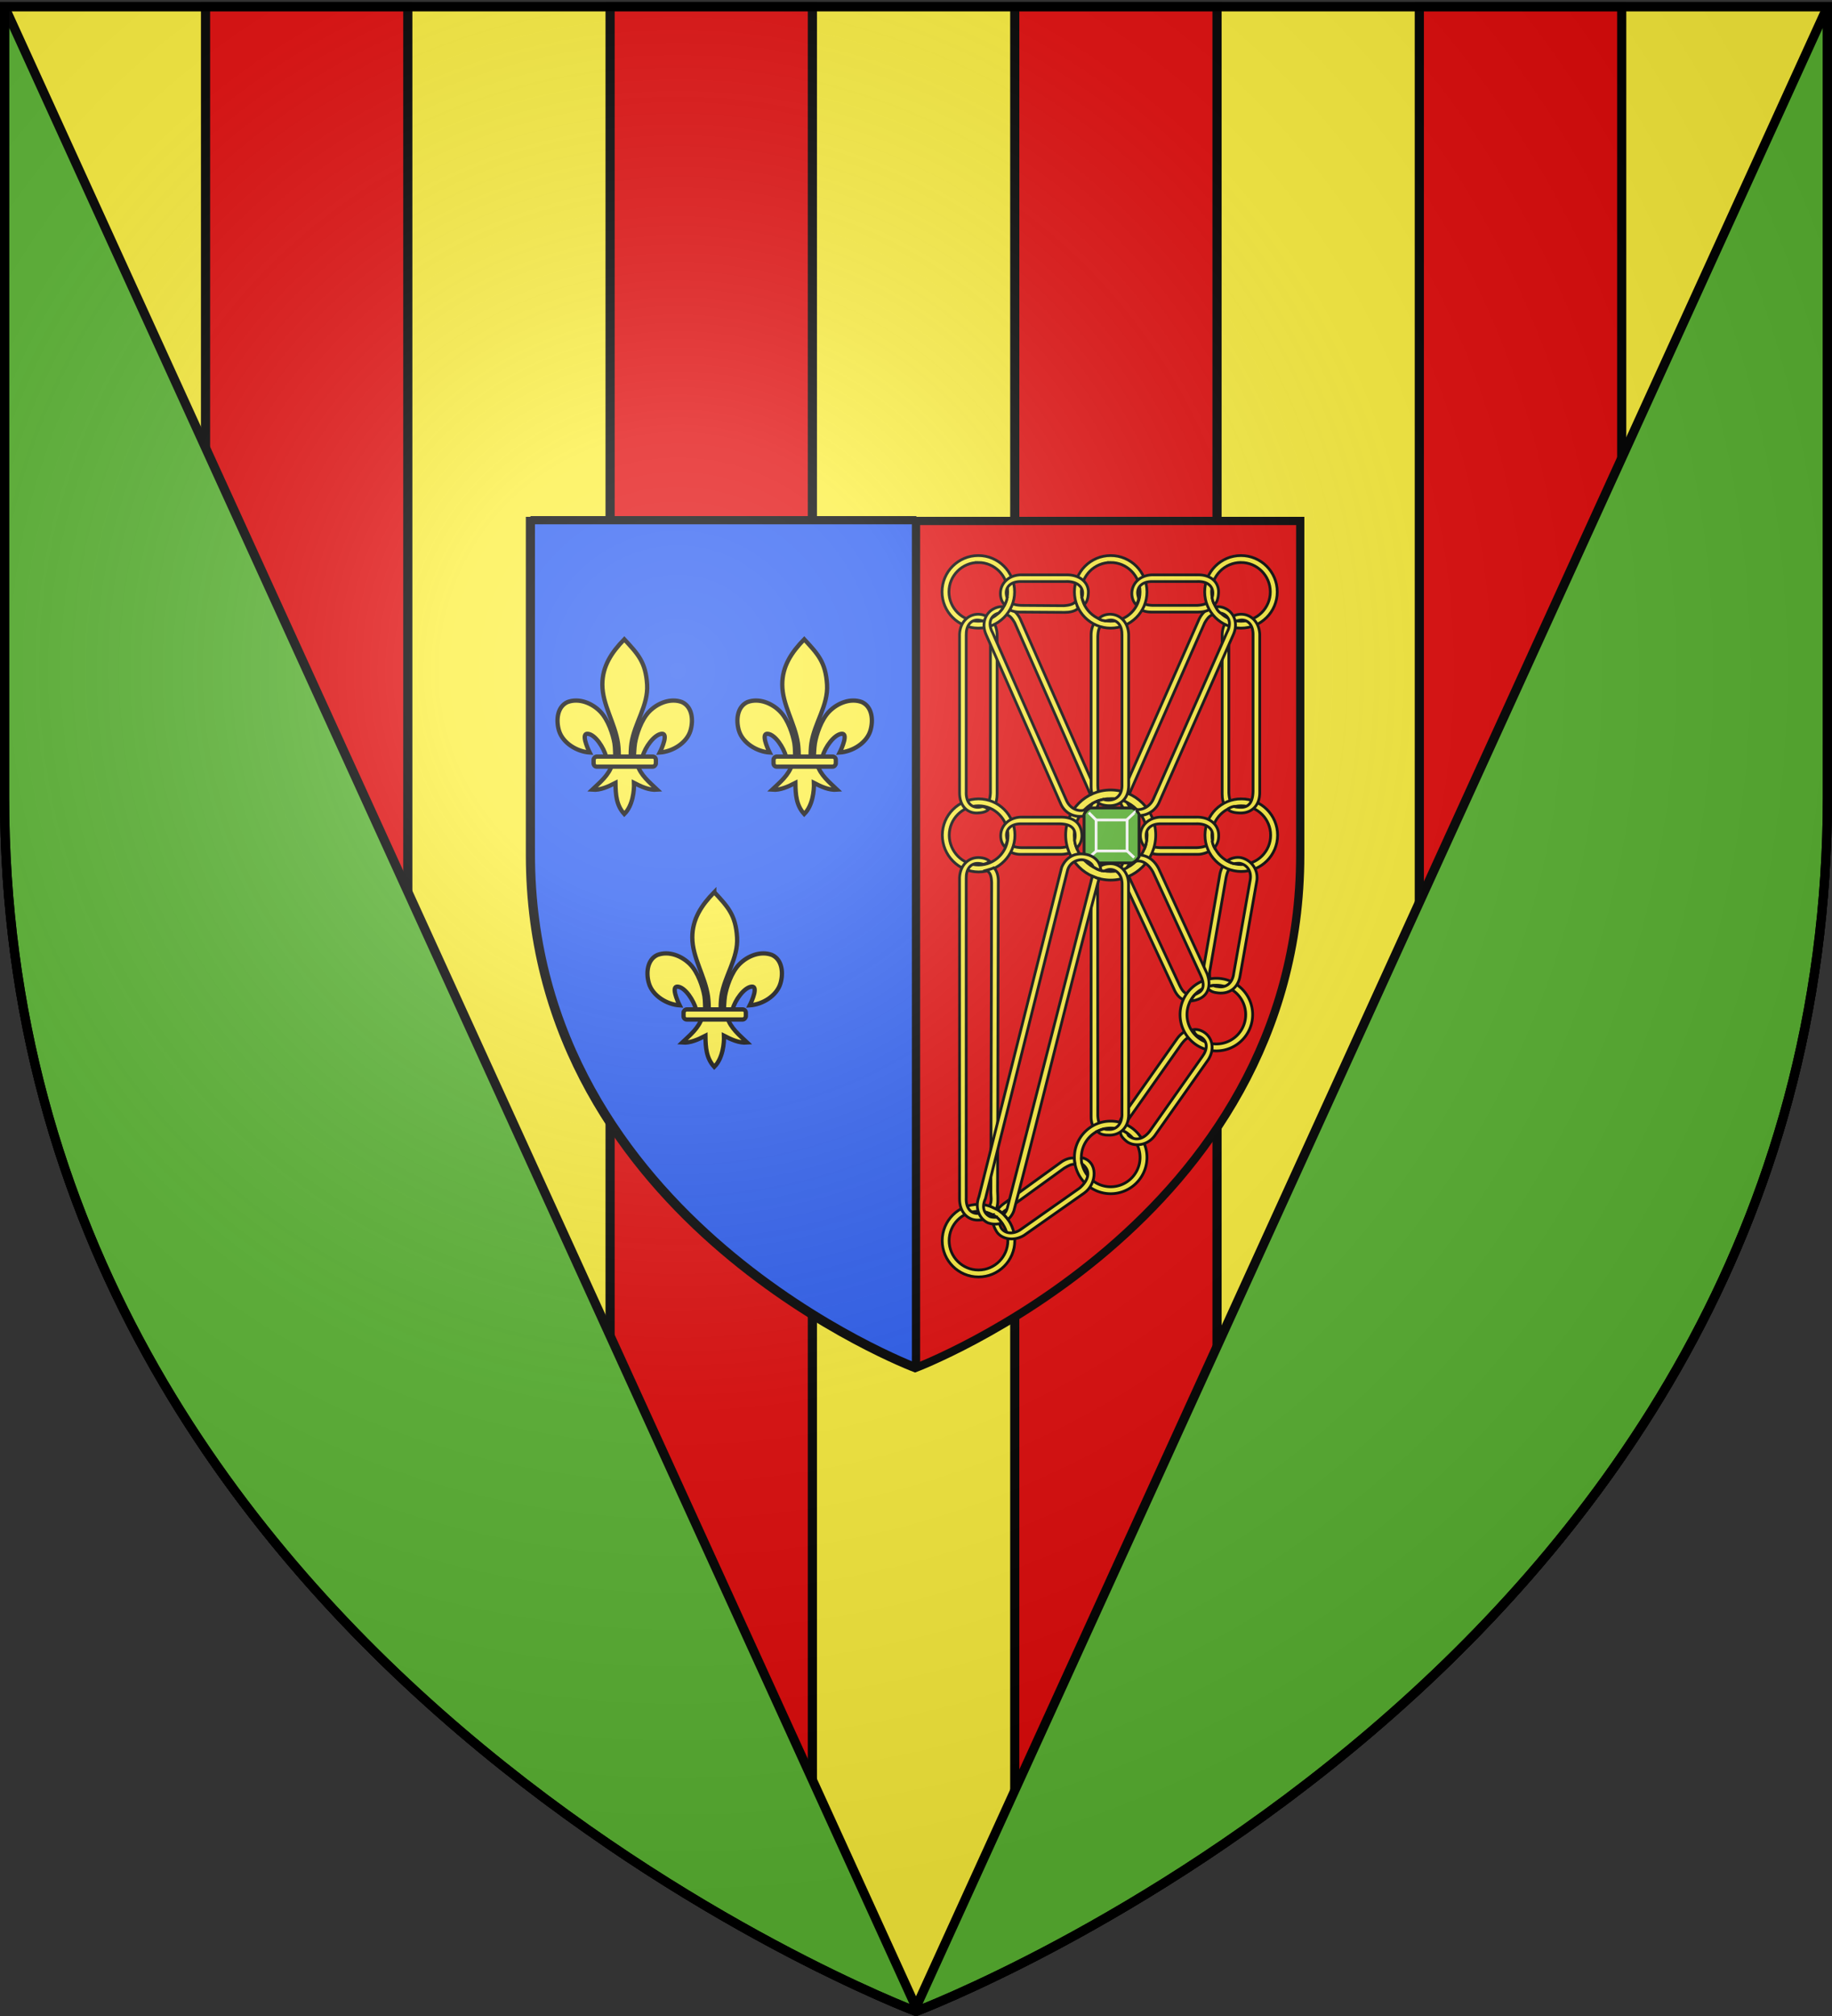<svg xmlns="http://www.w3.org/2000/svg" xmlns:xlink="http://www.w3.org/1999/xlink" width="600" height="660" version="1.0"><rect width="100%" height="100%" fill="#333333" stroke="none"/><desc>Flag of Canton of Valais (Wallis)</desc><defs><g id="c"><path id="b" d="M0 0v1h.5z" transform="rotate(18 3.157 -.5)"/><use xlink:href="#b" width="810" height="540" transform="scale(-1 1)"/></g><g id="d"><use xlink:href="#c" width="810" height="540" transform="rotate(72)"/><use xlink:href="#c" width="810" height="540" transform="rotate(144)"/></g><radialGradient xlink:href="#a" id="e" cx="221.445" cy="226.331" r="300" fx="221.445" fy="226.331" gradientTransform="matrix(1.353 0 0 1.349 -77.63 -85.747)" gradientUnits="userSpaceOnUse"/><linearGradient id="a"><stop offset="0" style="stop-color:white;stop-opacity:.314"/><stop offset=".19" style="stop-color:white;stop-opacity:.251"/><stop offset=".6" style="stop-color:#6b6b6b;stop-opacity:.125"/><stop offset="1" style="stop-color:black;stop-opacity:.125"/></linearGradient></defs><g style="display:inline"><path d="M300 658.5s298.5-112.32 298.5-397.772V2.176H1.5v258.552C1.5 546.18 300 658.5 300 658.5z" style="fill:#fcef3c;fill-opacity:1;fill-rule:evenodd;stroke:#000;stroke-width:3;stroke-linecap:butt;stroke-linejoin:miter;stroke-miterlimit:4;stroke-dasharray:none;stroke-opacity:1"/><path d="M67.313 2.188V474.5c19.942 29.384 42.805 54.881 66.25 76.781V2.188zm132.5 0v601.875c25.349 17.24 48.559 30.128 66.25 39.03V2.189zm132.53 0v641.687c17.511-8.741 40.77-21.542 66.25-38.75V2.188zm132.5 0V552.75c23.386-21.66 46.26-46.89 66.282-75.969V2.188z" style="fill:#e20909;fill-opacity:1;fill-rule:evenodd;stroke:#000;stroke-width:3;stroke-linecap:butt;stroke-linejoin:miter;stroke-miterlimit:4;stroke-dasharray:none;stroke-opacity:1;display:inline"/><path d="M300 658.5s298.5-112.32 298.5-397.772V2.176L300 657.156 1.5 2.176v258.552C1.5 546.18 300 658.5 300 658.5z" style="fill:#5ab532;fill-opacity:1;fill-rule:evenodd;stroke:#000;stroke-width:3;stroke-linecap:butt;stroke-linejoin:miter;stroke-miterlimit:4;stroke-dasharray:none;stroke-opacity:1"/></g><g style="display:inline"><path d="M299.702 447.898s126.139-47.464 126.139-168.088V170.552H173.564V279.81c0 120.624 126.138 168.088 126.138 168.088z" style="fill:#e20909;fill-opacity:1;fill-rule:evenodd;stroke:#000;stroke-width:2.7;stroke-linecap:butt;stroke-linejoin:miter;stroke-miterlimit:4;stroke-dasharray:none;stroke-opacity:1;display:inline"/><path d="M300 447.65V170.304H173.861v109.258C173.861 400.186 300 447.65 300 447.65z" style="fill:#2b5df2;fill-opacity:1;fill-rule:evenodd;stroke:#000;stroke-width:2.7;stroke-linecap:butt;stroke-linejoin:bevel;stroke-miterlimit:4;stroke-dasharray:none;stroke-opacity:1;display:inline"/><g style="stroke:#000;stroke-width:1.4;stroke-miterlimit:4;stroke-dasharray:none;stroke-opacity:1;display:inline"><g style="stroke:#000;stroke-width:6.79;stroke-miterlimit:4;stroke-dasharray:none;stroke-opacity:1"><g style="stroke:#000;stroke-width:6.79;stroke-miterlimit:4;stroke-dasharray:none;stroke-opacity:1;display:inline"><path d="M563.348 435.172" style="fill:#fff;fill-opacity:1;fill-rule:evenodd;stroke:#000;stroke-width:6.79;stroke-linecap:butt;stroke-linejoin:miter;stroke-miterlimit:4;stroke-dasharray:none;stroke-opacity:1;display:inline" transform="matrix(.206 0 0 .206 80.139 112.246)"/><g style="stroke:#000;stroke-width:9.326;stroke-miterlimit:4;stroke-dasharray:none;stroke-opacity:1;display:inline" transform="matrix(.15 0 0 .15 211.681 318.808)"><path d="M-48.097-730.047C-18.635-698.2-1.31-680.639 1.716-631.226c2.8 45.728-27.63 83.959-34.188 128.188-1.244 8.39-2.311 25.513-1.187 32.458.832 5.143 3.392 20.855 6.187 1.414.575-3.999.987-24.06 2.75-34.247 3.212-18.561 13.498-51.199 31.344-69.281 17.838-18.075 46.104-29.799 71.312-20.344 22.84 10.538 25 40.3 18.5 62.062-8.138 27.256-39.24 46.12-67.125 47.97 5.526-10.927 18.75-42.114 4.407-40.876-16.603 1.433-36.463 29.681-41.633 49.06-1.947 7.297-1.16 18.627-11.586 18.159 6.875 23.228 26.28 38.598 43.281 54.812-17.722 1.474-35.255-6.867-50.719-14.812.654 15.925-2.437 49.567-21.156 67.937-17.375-18.916-18.956-41.986-19.281-67.937-15.463 7.945-32.996 16.286-50.719 14.812 17.001-16.214 36.407-31.584 43.281-54.812-10.425.468-11.052-10.155-13-17.453-5.17-19.377-23.616-48.333-40.218-49.766-14.344-1.238-1.12 29.949 4.406 40.875-27.884-1.848-58.986-20.713-67.125-47.969-6.499-21.762-4.34-51.524 18.5-62.062 25.208-9.455 53.474 2.27 71.312 20.344 17.846 18.082 28.132 50.72 31.344 69.281 1.763 10.187 1.468 28.834 2.043 32.833 2.796 19.441 6.062 5.143 6.895 0 1.124-6.945.056-24.069-1.188-32.458-6.559-44.23-34.109-84.015-34.187-128.188-.07-39.886 19.983-70.234 47.937-98.82z" style="fill:#fcef3c;fill-opacity:1;fill-rule:evenodd;stroke:#000;stroke-width:9.326;stroke-linecap:butt;stroke-linejoin:miter;stroke-miterlimit:4;stroke-dasharray:none;stroke-opacity:1"/><rect width="136" height="22" x="-20.841" y="-474.154" rx="7.012" ry="7.012" style="fill:#fcef3c;fill-opacity:1;fill-rule:evenodd;stroke:#000;stroke-width:9.326;stroke-linejoin:round;stroke-miterlimit:4;stroke-dasharray:none;stroke-opacity:1" transform="scale(-1 1)"/></g></g></g><g style="stroke:#000;stroke-width:6.79;stroke-miterlimit:4;stroke-dasharray:none;stroke-opacity:1"><g style="stroke:#000;stroke-width:6.79;stroke-miterlimit:4;stroke-dasharray:none;stroke-opacity:1;display:inline"><path d="M563.348 435.172" style="fill:#fff;fill-opacity:1;fill-rule:evenodd;stroke:#000;stroke-width:6.79;stroke-linecap:butt;stroke-linejoin:miter;stroke-miterlimit:4;stroke-dasharray:none;stroke-opacity:1;display:inline" transform="matrix(.206 0 0 .206 139.064 112.246)"/><g style="stroke:#000;stroke-width:9.326;stroke-miterlimit:4;stroke-dasharray:none;stroke-opacity:1;display:inline" transform="matrix(.15 0 0 .15 270.607 318.808)"><path d="M-48.097-730.047C-18.635-698.2-1.31-680.639 1.716-631.226c2.8 45.728-27.63 83.959-34.188 128.188-1.244 8.39-2.311 25.513-1.187 32.458.832 5.143 3.392 20.855 6.187 1.414.575-3.999.987-24.06 2.75-34.247 3.212-18.561 13.498-51.199 31.344-69.281 17.838-18.075 46.104-29.799 71.312-20.344 22.84 10.538 25 40.3 18.5 62.062-8.138 27.256-39.24 46.12-67.125 47.97 5.526-10.927 18.75-42.114 4.407-40.876-16.603 1.433-36.463 29.681-41.633 49.06-1.947 7.297-1.16 18.627-11.586 18.159 6.875 23.228 26.28 38.598 43.281 54.812-17.722 1.474-35.255-6.867-50.719-14.812.654 15.925-2.437 49.567-21.156 67.937-17.375-18.916-18.956-41.986-19.281-67.937-15.463 7.945-32.996 16.286-50.719 14.812 17.001-16.214 36.407-31.584 43.281-54.812-10.425.468-11.052-10.155-13-17.453-5.17-19.377-23.616-48.333-40.218-49.766-14.344-1.238-1.12 29.949 4.406 40.875-27.884-1.848-58.986-20.713-67.125-47.969-6.499-21.762-4.34-51.524 18.5-62.062 25.208-9.455 53.474 2.27 71.312 20.344 17.846 18.082 28.132 50.72 31.344 69.281 1.763 10.187 1.468 28.834 2.043 32.833 2.796 19.441 6.062 5.143 6.895 0 1.124-6.945.056-24.069-1.188-32.458-6.559-44.23-34.109-84.015-34.187-128.188-.07-39.886 19.983-70.234 47.937-98.82z" style="fill:#fcef3c;fill-opacity:1;fill-rule:evenodd;stroke:#000;stroke-width:9.326;stroke-linecap:butt;stroke-linejoin:miter;stroke-miterlimit:4;stroke-dasharray:none;stroke-opacity:1"/><rect width="136" height="22" x="-20.841" y="-474.154" rx="7.012" ry="7.012" style="fill:#fcef3c;fill-opacity:1;fill-rule:evenodd;stroke:#000;stroke-width:9.326;stroke-linejoin:round;stroke-miterlimit:4;stroke-dasharray:none;stroke-opacity:1" transform="scale(-1 1)"/></g></g></g><g style="stroke:#000;stroke-width:6.79;stroke-miterlimit:4;stroke-dasharray:none;stroke-opacity:1"><g style="stroke:#000;stroke-width:6.79;stroke-miterlimit:4;stroke-dasharray:none;stroke-opacity:1;display:inline"><path d="M563.348 435.172" style="fill:#fff;fill-opacity:1;fill-rule:evenodd;stroke:#000;stroke-width:6.79;stroke-linecap:butt;stroke-linejoin:miter;stroke-miterlimit:4;stroke-dasharray:none;stroke-opacity:1;display:inline" transform="matrix(.206 0 0 .206 109.602 195.023)"/><g style="stroke:#000;stroke-width:9.326;stroke-miterlimit:4;stroke-dasharray:none;stroke-opacity:1;display:inline" transform="matrix(.15 0 0 .15 241.144 401.585)"><path d="M-48.097-730.047C-18.635-698.2-1.31-680.639 1.716-631.226c2.8 45.728-27.63 83.959-34.188 128.188-1.244 8.39-2.311 25.513-1.187 32.458.832 5.143 3.392 20.855 6.187 1.414.575-3.999.987-24.06 2.75-34.247 3.212-18.561 13.498-51.199 31.344-69.281 17.838-18.075 46.104-29.799 71.312-20.344 22.84 10.538 25 40.3 18.5 62.062-8.138 27.256-39.24 46.12-67.125 47.97 5.526-10.927 18.75-42.114 4.407-40.876-16.603 1.433-36.463 29.681-41.633 49.06-1.947 7.297-1.16 18.627-11.586 18.159 6.875 23.228 26.28 38.598 43.281 54.812-17.722 1.474-35.255-6.867-50.719-14.812.654 15.925-2.437 49.567-21.156 67.937-17.375-18.916-18.956-41.986-19.281-67.937-15.463 7.945-32.996 16.286-50.719 14.812 17.001-16.214 36.407-31.584 43.281-54.812-10.425.468-11.052-10.155-13-17.453-5.17-19.377-23.616-48.333-40.218-49.766-14.344-1.238-1.12 29.949 4.406 40.875-27.884-1.848-58.986-20.713-67.125-47.969-6.499-21.762-4.34-51.524 18.5-62.062 25.208-9.455 53.474 2.27 71.312 20.344 17.846 18.082 28.132 50.72 31.344 69.281 1.763 10.187 1.468 28.834 2.043 32.833 2.796 19.441 6.062 5.143 6.895 0 1.124-6.945.056-24.069-1.188-32.458-6.559-44.23-34.109-84.015-34.187-128.188-.07-39.886 19.983-70.234 47.937-98.82z" style="fill:#fcef3c;fill-opacity:1;fill-rule:evenodd;stroke:#000;stroke-width:9.326;stroke-linecap:butt;stroke-linejoin:miter;stroke-miterlimit:4;stroke-dasharray:none;stroke-opacity:1"/><rect width="136" height="22" x="-20.841" y="-474.154" rx="7.012" ry="7.012" style="fill:#fcef3c;fill-opacity:1;fill-rule:evenodd;stroke:#000;stroke-width:9.326;stroke-linejoin:round;stroke-miterlimit:4;stroke-dasharray:none;stroke-opacity:1" transform="scale(-1 1)"/></g></g></g></g><path d="m367.28 267.657 2.525-.423c-.696 1.084-.563 2.385.153 4.372l16.362 35.063c.939 1.935 1.715 2.85 3.173 2.978l-1.919 1.702c-1.385-.4-2.56-2.114-3.126-3.503l-16.63-35.684c-.589-1.315-1.088-3.279-.538-4.505zM358.828 354.13l2.485-.613c-1.069-.72-1.65-1.966-1.78-4.074l-.047-75.213c.095-2.15.49-3.296 1.779-3.992l-2.297-.802c-.692.636-1.653 2.115-1.62 4.456v75.889c-.02 1.44.488 3.442 1.48 4.349zM401.568 248.388l2.486-.612c-1.069-.72-1.463-1.966-1.594-4.075v-51.176c.095-2.15.444-3.297 1.732-3.993l-2.437-.802c-1.112.917-1.512 2.957-1.48 4.457v51.853c-.019 1.44.302 3.441 1.293 4.348zM367.361 246.803l2.489.599c-.618-1.13-.395-2.419.458-4.35l24.235-55.014c1.072-1.866 1.91-2.724 3.373-2.75l-1.795-1.832c-1.41.303-2.702 1.93-3.363 3.277l-24.546 55.614c-.68 1.27-1.314 3.195-.85 4.456zM359.526 245.31l-2.162.598c.198-1.084.068-.925-.785-2.857l-24.235-55.013c-1.072-1.866-1.91-2.724-3.373-2.75l1.795-1.832c1.41.303 2.702 1.93 3.363 3.277l24.546 55.614c.68 1.27.567 1.7.85 2.962z" style="fill:#fcef3c;fill-opacity:1;stroke:#000;stroke-width:.9;stroke-miterlimit:4;stroke-dasharray:none;stroke-opacity:1" transform="translate(0 15.873)"/><path d="m358.734 246.011 2.299-.612c-1.069-.72-1.416-1.64-1.5-4.075v-48.8c.094-2.149.444-3.296 1.732-3.992l-2.437-.802c-1.112.917-1.513 2.957-1.48 4.457v49.475c-.02 1.441.395 3.442 1.386 4.349zM394.832 306.65l2.551-.202c-.938-.883-1.39-2.177-1.178-4.278l5.344-30.75c.44-2.106.97-3.181 2.353-3.66l-2.275-1.185c-1.246.725-1.97 2.673-2.18 4.159l-5.453 31.416c-.252 1.42.006 3.446.838 4.5zM366.52 353.624l2.288.658c-.455-1.205-.15-2.17.964-3.965l17.246-24.487c1.32-1.7 2.269-2.433 3.722-2.256l-1.524-2.063c-1.438.104-2.944 1.537-3.785 2.779l-17.638 25.039c-.848 1.164-1.557 2.982-1.273 4.295zM325.269 248.388l-2.485-.612c1.068-.72 1.462-1.966 1.593-4.075v-51.176c-.094-2.15-.444-3.297-1.732-3.993l2.437-.802c1.112.917 1.512 2.957 1.48 4.457v51.853c.019 1.44-.301 3.441-1.293 4.348zM396.718 262.391l-.612-2.345c-.72 1.069-1.966 1.463-4.074 1.593h-12.07c-2.15-.094-3.296-.443-3.992-1.731l-.802 2.436c.917 1.113 2.956 1.513 4.456 1.48h12.746c1.44.02 3.488-.721 4.348-1.433zM352.001 262.391l-.612-2.345c-.72 1.069-1.966 1.463-4.074 1.593h-12.817c-2.15-.094-3.296-.443-3.992-1.731l-.802 2.203c.916 1.112 2.956 1.746 4.456 1.713h13.493c1.814-.074 2.928-.441 4.348-1.433zM396.718 183.215l-.612-2.485c-.72 1.069-1.966 1.463-4.074 1.593h-14.498c-2.15-.094-3.296-.443-3.992-1.731l-.802 2.436c.917 1.113 2.956 1.513 4.456 1.48h15.174c1.44.02 3.441-.3 4.348-1.293zM353.037 183.315l-.612-2.486c-.72 1.069-1.966 1.463-4.074 1.594l-13.853-.1c-2.15-.094-3.296-.443-3.992-1.731l-.802 2.436c.916 1.113 2.956 1.513 4.456 1.48l14.529.1c1.44.019 3.442-.302 4.348-1.293z" style="fill:#fcef3c;fill-opacity:1;stroke:#000;stroke-width:.9;stroke-miterlimit:4;stroke-dasharray:none;stroke-opacity:1" transform="translate(0 15.873)"/><path d="M320.408 166.004c-6.56 0-11.88 5.325-11.88 11.884s5.32 11.88 11.88 11.88 11.885-5.32 11.885-11.88-5.325-11.884-11.885-11.884zm0 2.27c5.306 0 9.614 4.308 9.614 9.614s-4.308 9.61-9.614 9.61-9.609-4.304-9.609-9.61 4.303-9.613 9.61-9.613zM406.425 166.004c-6.56 0-11.88 5.325-11.88 11.884s5.32 11.88 11.88 11.88 11.884-5.32 11.884-11.88-5.325-11.884-11.884-11.884zm0 2.27c5.305 0 9.613 4.308 9.613 9.614s-4.308 9.61-9.613 9.61c-5.306 0-9.61-4.304-9.61-9.61s4.304-9.613 9.61-9.613zM363.761 166.004c-6.56 0-11.88 5.325-11.88 11.884s5.32 11.88 11.88 11.88 11.885-5.32 11.885-11.88-5.325-11.884-11.885-11.884zm0 2.27c5.306 0 9.614 4.308 9.614 9.614s-4.308 9.61-9.614 9.61-9.609-4.304-9.609-9.61 4.303-9.613 9.61-9.613zM363.76 242.748c-8.143 0-14.748 6.61-14.748 14.754s6.605 14.749 14.749 14.749 14.754-6.605 14.754-14.749-6.61-14.754-14.754-14.754zm0 2.82c6.588 0 11.936 5.347 11.936 11.934s-5.348 11.93-11.935 11.93-11.93-5.343-11.93-11.93 5.343-11.935 11.93-11.935z" style="fill:#fcef3c;fill-opacity:1;stroke:#000;stroke-width:.9;stroke-miterlimit:4;stroke-dasharray:none;stroke-opacity:1" transform="translate(0 15.873)"/><g style="stroke-width:2.175;stroke-miterlimit:4;stroke-dasharray:none"><path d="M345.142 212.825c-15.852 0-28.708 12.868-28.708 28.72s12.856 29.067 28.708 29.067 28.72-13.216 28.72-29.068c0-15.851-12.868-28.72-28.72-28.72zm0 5.487c12.822 0 23.232 10.77 23.232 23.592s-10.41 23.22-23.232 23.22-23.22-10.758-23.22-23.58 10.398-23.232 23.22-23.232zM552.937 212.825c-15.852 0-28.708 12.868-28.708 28.72s12.856 28.708 28.708 28.708 28.72-12.857 28.72-28.709-12.868-28.72-28.72-28.72zm0 5.487c12.822 0 23.232 10.41 23.232 23.232s-10.41 23.22-23.232 23.22-23.22-10.398-23.22-23.22 10.398-23.232 23.22-23.232z" style="fill:#fcef3c;fill-opacity:1;stroke:#000;stroke-width:2.175;stroke-miterlimit:4;stroke-dasharray:none;stroke-opacity:1" transform="matrix(.414 0 0 .414 177.614 173.422)"/></g><path d="M398.363 304.41c-6.56 0-11.88 5.324-11.88 11.884s5.32 11.88 11.88 11.88 11.884-5.32 11.884-11.88-5.325-11.884-11.884-11.884zm0 2.27c5.305 0 9.613 4.308 9.613 9.614s-4.308 9.609-9.613 9.609c-5.306 0-9.61-4.303-9.61-9.609s4.304-9.614 9.61-9.614zM363.761 351.161c-6.56 0-11.88 5.325-11.88 11.885s5.32 11.88 11.88 11.88 11.885-5.32 11.885-11.88-5.325-11.885-11.885-11.885zm0 2.271c5.306 0 9.614 4.308 9.614 9.614 0 5.305-4.308 9.609-9.614 9.609s-9.609-4.304-9.609-9.61 4.303-9.613 9.61-9.613zM355.16 181.96a40 40 0 0 1-.826-2.149c.182-.634.26-1.131.239-1.67-.089-2.32-2.387-3.787-5.577-3.63h-14.498c-2.952-.073-4.9 1.324-4.955 3.63-.01.468.15 1.199.303 1.774a7.7 7.7 0 0 1-.786 2.219c-1.132-1.072-1.462-2.663-1.404-3.993.13-2.966 2.513-5.605 6.504-5.82h15.174c4.265-.047 7.243 2.463 7.11 5.82-.047 1.15-.214 2.886-1.283 3.819zM397.753 182.053c-.275-.546-.504-.778-.78-2.242.182-.634.26-1.131.24-1.67-.09-2.32-1.99-3.787-5.181-3.63h-14.498c-2.952-.073-4.9 1.324-4.954 3.63-.011.468.15 1.199.302 1.774.04.93-.44 1.514-.74 2.219-1.132-1.072-1.508-2.663-1.45-3.993.13-2.966 2.513-5.605 6.504-5.82h15.174c4.265-.047 6.847 2.463 6.713 5.82-.046 1.15-.26 2.98-1.33 3.912zM352.616 261.743c-.367-.888-.517-1.278-.687-2.523a5.5 5.5 0 0 0 .193-1.764c-.089-2.32-1.664-3.6-5.18-3.628h-12.35c-2.952-.074-4.9 1.323-4.955 3.629-.011.468.103 1.152.256 1.727-.24 1.049-.418 1.571-.74 2.22-1.132-1.073-1.462-2.617-1.404-3.947.13-2.966 2.513-5.605 6.505-5.82h13.025c4.265-.047 6.847 1.856 7.04 5.82.056 1.15-.26 2.98-1.703 4.286zM397.753 261.65c-.413-.702-.564-1.279-.733-2.01.229-.4.166-1.41.145-2.183-.061-2.321-2.363-3.788-5.554-3.63h-11.275c-2.952-.073-4.9 1.324-4.955 3.63-.01.468.01 1.199.163 1.774-.158.797-.224 1.546-.506 2.219-1.133-1.072-1.603-2.663-1.545-3.993.13-2.966 2.514-5.605 6.505-5.82h11.951c4.266-.047 7.114 2.46 7.18 5.82.03 1.451-.212 2.754-1.376 4.192zM402.146 248.96c.638-.31 1.007-.679 2.102-.827.401.182.758.26 2.138.286 2.321.045 3.927-1.29 4.002-5.274v-51.083c.074-2.952-1.323-4.9-3.629-4.955-.468-.011-1.199.15-1.774.303-1.329-.147-.917-.325-2.219-.74 1.072-1.132 2.663-1.509 3.993-1.45 2.966.129 5.605 2.512 5.82 6.503v51.76c.047 4.545-2.834 6.805-6.193 6.806-2.037 0-3.867-.447-4.24-1.33z" style="fill:#fcef3c;fill-opacity:1;stroke:#000;stroke-width:.9;stroke-miterlimit:4;stroke-dasharray:none;stroke-opacity:1" transform="translate(0 15.873)"/><path d="M395.326 307.251c.662-.337 1.065-.337 2.155-.469.597.282.772.287 1.908.407 2.264.238 4.322-1.287 4.681-4.461l5.377-30.485c.55-2.901-1.075-5.05-3.341-5.476-.461-.086-1.441.048-2.034.106-1.427-.453-.9-.328-2.117-.948 1.24-.944 3.152-1.293 4.456-1.02 2.906.606 5.685 3.384 5.253 7.358l-5.486 31.152c-.642 4.217-3.587 6.154-7.157 5.785-1.195-.124-2.815-.347-3.695-1.949zM367.001 354.048c.894.356 1.725.628 2.325 1.302.225.376-.115.306.617.835 1.883 1.359 4.428 1.08 6.564-1.66l17.246-24.488c1.768-2.366 1.755-4.763-.094-6.14-.376-.281-1.065-.572-1.623-.78-.999-.889-.56-.795-1.382-1.887 1.53-.304 3.045.31 4.096 1.126 2.345 1.821 3.119 5.292.986 8.672l-17.637 25.04c-2.85 3.646-7.347 3.27-9.237 1.642-1.736-1.494-1.998-2.204-1.86-3.662zM366.848 245.928c1.028.416 1.246.206 2.288.954.527.734.372 1.078 1.794 1.868 2.03 1.127 5.446-.027 6.772-2.933l24.095-54.546c1.422-2.588 1.077-4.96-.945-6.069-.289-.158-.731-.3-1.17-.415-.945-.66-1.171-1.318-1.523-1.977 1.275-.222 2.575.15 3.56.716 2.575 1.478 3.822 4.808 2.18 8.452l-24.407 55.146c-1.919 3.81-6.478 4.906-9.421 3.287-2.308-1.27-3.12-2.964-3.223-4.483z" style="fill:#fcef3c;fill-opacity:1;stroke:#000;stroke-width:.9;stroke-miterlimit:4;stroke-dasharray:none;stroke-opacity:1" transform="translate(0 15.873)"/><path d="M367.034 269.067c1.088-.49.81-.129 2.02-.84.214-.512.626-1.108 1.906-1.77 2.061-1.067 4.686-.375 6.646 3.13l15.647 33.9c1.239 2.68 1.125 4.825-.97 5.79-.124.057-.77.44-.935.488-.512.57-.892 1.112-1.403 2.034.974.044 2.3-.408 3.087-.79 2.671-1.295 3.705-4.332 2.32-8.08l-15.915-34.522c-2.163-4.214-6.247-5.232-9.22-3.666-2.718 1.432-3.032 3.068-3.183 4.326zM323.897 249.006c-.935-.226-.904-.657-2.149-.826-.634.182-1.13.26-1.67.239-2.32-.089-3.787-1.99-3.629-5.18v-51.177c-.074-2.952 1.323-4.9 3.629-4.955.469-.011 1.199.15 1.774.303 1.33-.147.918-.325 2.22-.74-1.073-1.132-2.664-1.509-3.994-1.45-2.966.129-5.605 2.512-5.82 6.503v51.853c-.047 4.266 2.463 6.847 5.82 6.713 1.15-.046 2.886-.213 3.82-1.283z" style="fill:#fcef3c;fill-opacity:1;stroke:#000;stroke-width:.9;stroke-miterlimit:4;stroke-dasharray:none;stroke-opacity:1" transform="translate(0 15.873)"/><path d="M359.98 246.162c-.748.322-1.2.439-2.195 1-.247.547-.746 1.311-1.935 1.914-2.07 1.051-5.199.114-6.525-2.792L325.09 191.27c-1.423-2.588-.984-4.96 1.039-6.069.26-.142.607-.272.974-.38.585-.644 1.229-1.259 1.578-2.021-1.237-.203-2.448.167-3.42.725-2.575 1.478-3.915 4.808-2.272 8.452l24.546 55.613c1.919 3.81 6.134 4.574 9.175 3.147 2.308-1.084 3.26-3.244 3.27-4.576zM359.406 354.514c.981-.46 1.465-.61 2.148-.826.728.275 1.505.212 2.045.192 2.32-.089 4.02-2.13 3.862-5.32l.047-74.793c.073-2.952-1.604-4.974-3.91-5.002-.982-.01-1.479.383-2.054.537-.693-.109-1.029-.123-2.079-.6.699-1.132 1.73-1.742 4.134-1.824 2.967-.102 5.978 2.513 6.006 6.55l.047 75.47c.047 4.265-2.695 6.76-6.053 6.852-1.758.048-3.26-.166-4.193-1.236z" style="fill:#fcef3c;fill-opacity:1;stroke:#000;stroke-width:.9;stroke-miterlimit:4;stroke-dasharray:none;stroke-opacity:1" transform="translate(0 15.873)"/><path d="M359.219 246.536c.981-.414.904-.377 2.149-.733.547.196 1.152.357 2.277.238 2.31-.242 3.974-1.99 3.816-5.18v-48.8c.074-2.951-1.324-4.9-3.629-4.954-.469-.011-1.2.15-1.774.303-.717-.153-1.387-.124-2.22-.74 1.073-1.132 2.664-1.509 3.994-1.45 2.966.129 5.604 2.512 5.82 6.503V241.2c.047 4.265-2.649 6.612-6.007 6.713-1.57.047-3.493-.307-4.426-1.376z" style="fill:#fcef3c;fill-opacity:1;stroke:#000;stroke-width:.9;stroke-miterlimit:4;stroke-dasharray:none;stroke-opacity:1" transform="translate(0 15.873)"/><g style="stroke-width:3.621;stroke-miterlimit:4;stroke-dasharray:none"><path d="M650.426 310.851H705c5.855 2.134 7.553 5.1 9.255 8.064V375c-1.96 2.94-3.967 5.87-9.255 7.979h-54.574c-4.49-2.086-6.277-5.071-8.298-7.979v-56.085c1.603-2.979 3.357-5.92 8.298-8.064z" style="fill:#5ab532;fill-opacity:1;stroke:#000;stroke-width:3.621;stroke-miterlimit:4;stroke-dasharray:none;stroke-opacity:.991" transform="matrix(.249 0 0 .249 195.188 187.14)"/><path d="m697.979 326.49 9.893-9.256v.32" style="fill:none;fill-rule:evenodd;stroke:#fff;stroke-width:3.621;stroke-linecap:butt;stroke-linejoin:miter;stroke-miterlimit:4;stroke-dasharray:none;stroke-opacity:1" transform="matrix(.249 0 0 .249 195.188 187.14)"/><path d="M657.814 326.537h40.755v40.755h-40.755z" style="fill:#5ab532;fill-opacity:1;stroke:#fff;stroke-width:3.621;stroke-miterlimit:4;stroke-dasharray:none;stroke-opacity:1" transform="matrix(.249 0 0 .249 195.188 187.14)"/><path d="m658.085 326.809-9.894-9.894M698.298 367.021l9.574 8.936M658.085 367.34l-10.213 8.937" style="fill:none;fill-rule:evenodd;stroke:#fff;stroke-width:3.621;stroke-linecap:butt;stroke-linejoin:miter;stroke-miterlimit:4;stroke-dasharray:none;stroke-opacity:1" transform="matrix(.249 0 0 .249 195.188 187.14)"/></g><path d="M320.465 378.41c-6.56 0-11.88 5.324-11.88 11.884s5.32 11.88 11.88 11.88 11.885-5.32 11.885-11.88-5.325-11.884-11.885-11.884zm0 2.27c5.306 0 9.614 4.308 9.614 9.614s-4.308 9.609-9.614 9.609-9.609-4.303-9.609-9.609 4.303-9.614 9.61-9.614z" style="fill:#fcef3c;fill-opacity:1;stroke:#000;stroke-width:.9;stroke-miterlimit:4;stroke-dasharray:none;stroke-opacity:1" transform="translate(0 15.873)"/><path d="M325.49 382.003c.729.383 1.373 1.029 1.74 1.446-.164.903.157 1.66.69 2.754 1.295 1.908 4.144 2.105 6.513.343l19.197-13.495c2.723-2.389 3.97-5.486.73-7.922-.293-1.073-.139-1.38-.207-2.034 5.658 1.127 5.14 8.568 1.016 11.552l-19.749 13.885c-3.386 2.124-7.53 1.245-9.043-1.241-1.168-1.939-1.567-3.588-.887-5.288zm2.79-.753-1.55-1.167c.522-.659 1.185-1.285 1.976-1.873l18.847-13.633c1.166-.846 2.986-1.551 4.298-1.264.071.695-.081.794.238 1.987-1.303-.062-1.778.24-3.553 1.257l-18.294 13.244c-.899.498-1.469.795-1.963 1.449z" style="fill:#fcef3c;fill-opacity:1;stroke:#000;stroke-width:.9;stroke-linejoin:bevel;stroke-miterlimit:4;stroke-dasharray:none;stroke-opacity:1" transform="translate(0 15.873)"/><g style="stroke-width:3.621;stroke-miterlimit:4;stroke-dasharray:none;display:inline"><path d="M650.426 310.851H705c5.855 2.134 7.553 5.1 9.255 8.064V375c-1.96 2.94-3.967 5.87-9.255 7.979h-54.574c-4.49-2.086-6.277-5.071-8.298-7.979v-56.085c1.603-2.979 3.357-5.92 8.298-8.064z" style="fill:#5ab532;fill-opacity:1;stroke:#000;stroke-width:3.621;stroke-miterlimit:4;stroke-dasharray:none;stroke-opacity:.991" transform="matrix(.249 0 0 .249 195.188 187.14)"/><path d="m697.979 326.49 9.893-9.256v.32" style="fill:none;fill-rule:evenodd;stroke:#fff;stroke-width:3.621;stroke-linecap:butt;stroke-linejoin:miter;stroke-miterlimit:4;stroke-dasharray:none;stroke-opacity:1" transform="matrix(.249 0 0 .249 195.188 187.14)"/><path d="M657.814 326.537h40.755v40.755h-40.755z" style="fill:#5ab532;fill-opacity:1;stroke:#fff;stroke-width:3.621;stroke-miterlimit:4;stroke-dasharray:none;stroke-opacity:1" transform="matrix(.249 0 0 .249 195.188 187.14)"/><path d="m658.085 326.809-9.894-9.894M698.298 367.021l9.574 8.936M658.085 367.34l-10.213 8.937" style="fill:none;fill-rule:evenodd;stroke:#fff;stroke-width:3.621;stroke-linecap:butt;stroke-linejoin:miter;stroke-miterlimit:4;stroke-dasharray:none;stroke-opacity:1" transform="matrix(.249 0 0 .249 195.188 187.14)"/></g><path d="m326.251 379.959-2.237-1.059c1.024-1.317.423-3.243.506-4.912l.254-100.951c-.095-2.15-.444-3.297-1.732-3.993.834-.245 1.724-.435 2.437-.802 1.112.917 1.512 2.956 1.48 4.457l-.253 101.339c.09 2.074.276 4.68-.455 5.92zm-1.272 1.809c-.637-.276-1.438-.552-2.199-.827-.634.182-1.37.48-2.702.46-2.322-.037-3.787-1.99-3.629-5.18V271.73c-.074-2.952 1.323-4.9 3.629-4.955.469-.01 1.397.1 1.973.303 1.435-.345 1.027-.423 2.219-.839-1.072-1.132-2.862-1.41-4.192-1.351-2.966.13-5.605 2.513-5.82 6.504v105.166c-.047 4.266 2.56 7.005 5.92 7.01 2.29.004 3.868-.731 4.8-1.8z" style="fill:#fcef3c;fill-opacity:1;stroke:#000;stroke-width:.9;stroke-miterlimit:4;stroke-dasharray:none;stroke-opacity:1;display:inline" transform="translate(0 15.873)"/><path d="M330.123 383.33c-.494-.667-.977-1.176-1.443-1.686.637-.53 1.007-1.198 1.251-2.12l27.844-108.56c.786.28 1.72.805 2.165.83-9.763 36.085-18.364 72.513-27.873 108.676a6.45 6.45 0 0 1-1.944 2.86zm-3.73-.714c.79.568 1.252 1.246 1.718 1.88-1.434.534-2.986.526-4.611-.053-2.672-1.295-4.297-4.679-2.912-8.428l27.12-107.935c1.315-3.11 4.055-4.797 7.41-4.333 2.79.352 5.171 1.996 5.416 5.324-1.515-.43-1.768-.743-2.549-1.192-.27-1.032-1.807-2.051-3.311-2.253-2.04-.201-4.53 1.031-5.089 3.634l-26.851 107.314c-1.239 2.68-.53 4.924 1.564 5.888.771.194 1.428.241 2.094.154z" style="fill:#fcef3c;fill-opacity:1;stroke:#000;stroke-width:.9;stroke-miterlimit:4;stroke-dasharray:none;stroke-opacity:1" transform="translate(0 15.873)"/></g><path d="M300 658.5s298.5-112.32 298.5-397.772V2.176H1.5v258.552C1.5 546.18 300 658.5 300 658.5" style="opacity:1;fill:url(#e);fill-opacity:1;fill-rule:evenodd;stroke:none;stroke-width:1px;stroke-linecap:butt;stroke-linejoin:miter;stroke-opacity:1"/><path d="M300 658.5S1.5 546.18 1.5 260.728V2.176h597v258.552C598.5 546.18 300 658.5 300 658.5z" style="opacity:1;fill:none;fill-opacity:1;fill-rule:evenodd;stroke:#000;stroke-width:3;stroke-linecap:butt;stroke-linejoin:miter;stroke-miterlimit:4;stroke-dasharray:none;stroke-opacity:1"/></svg>